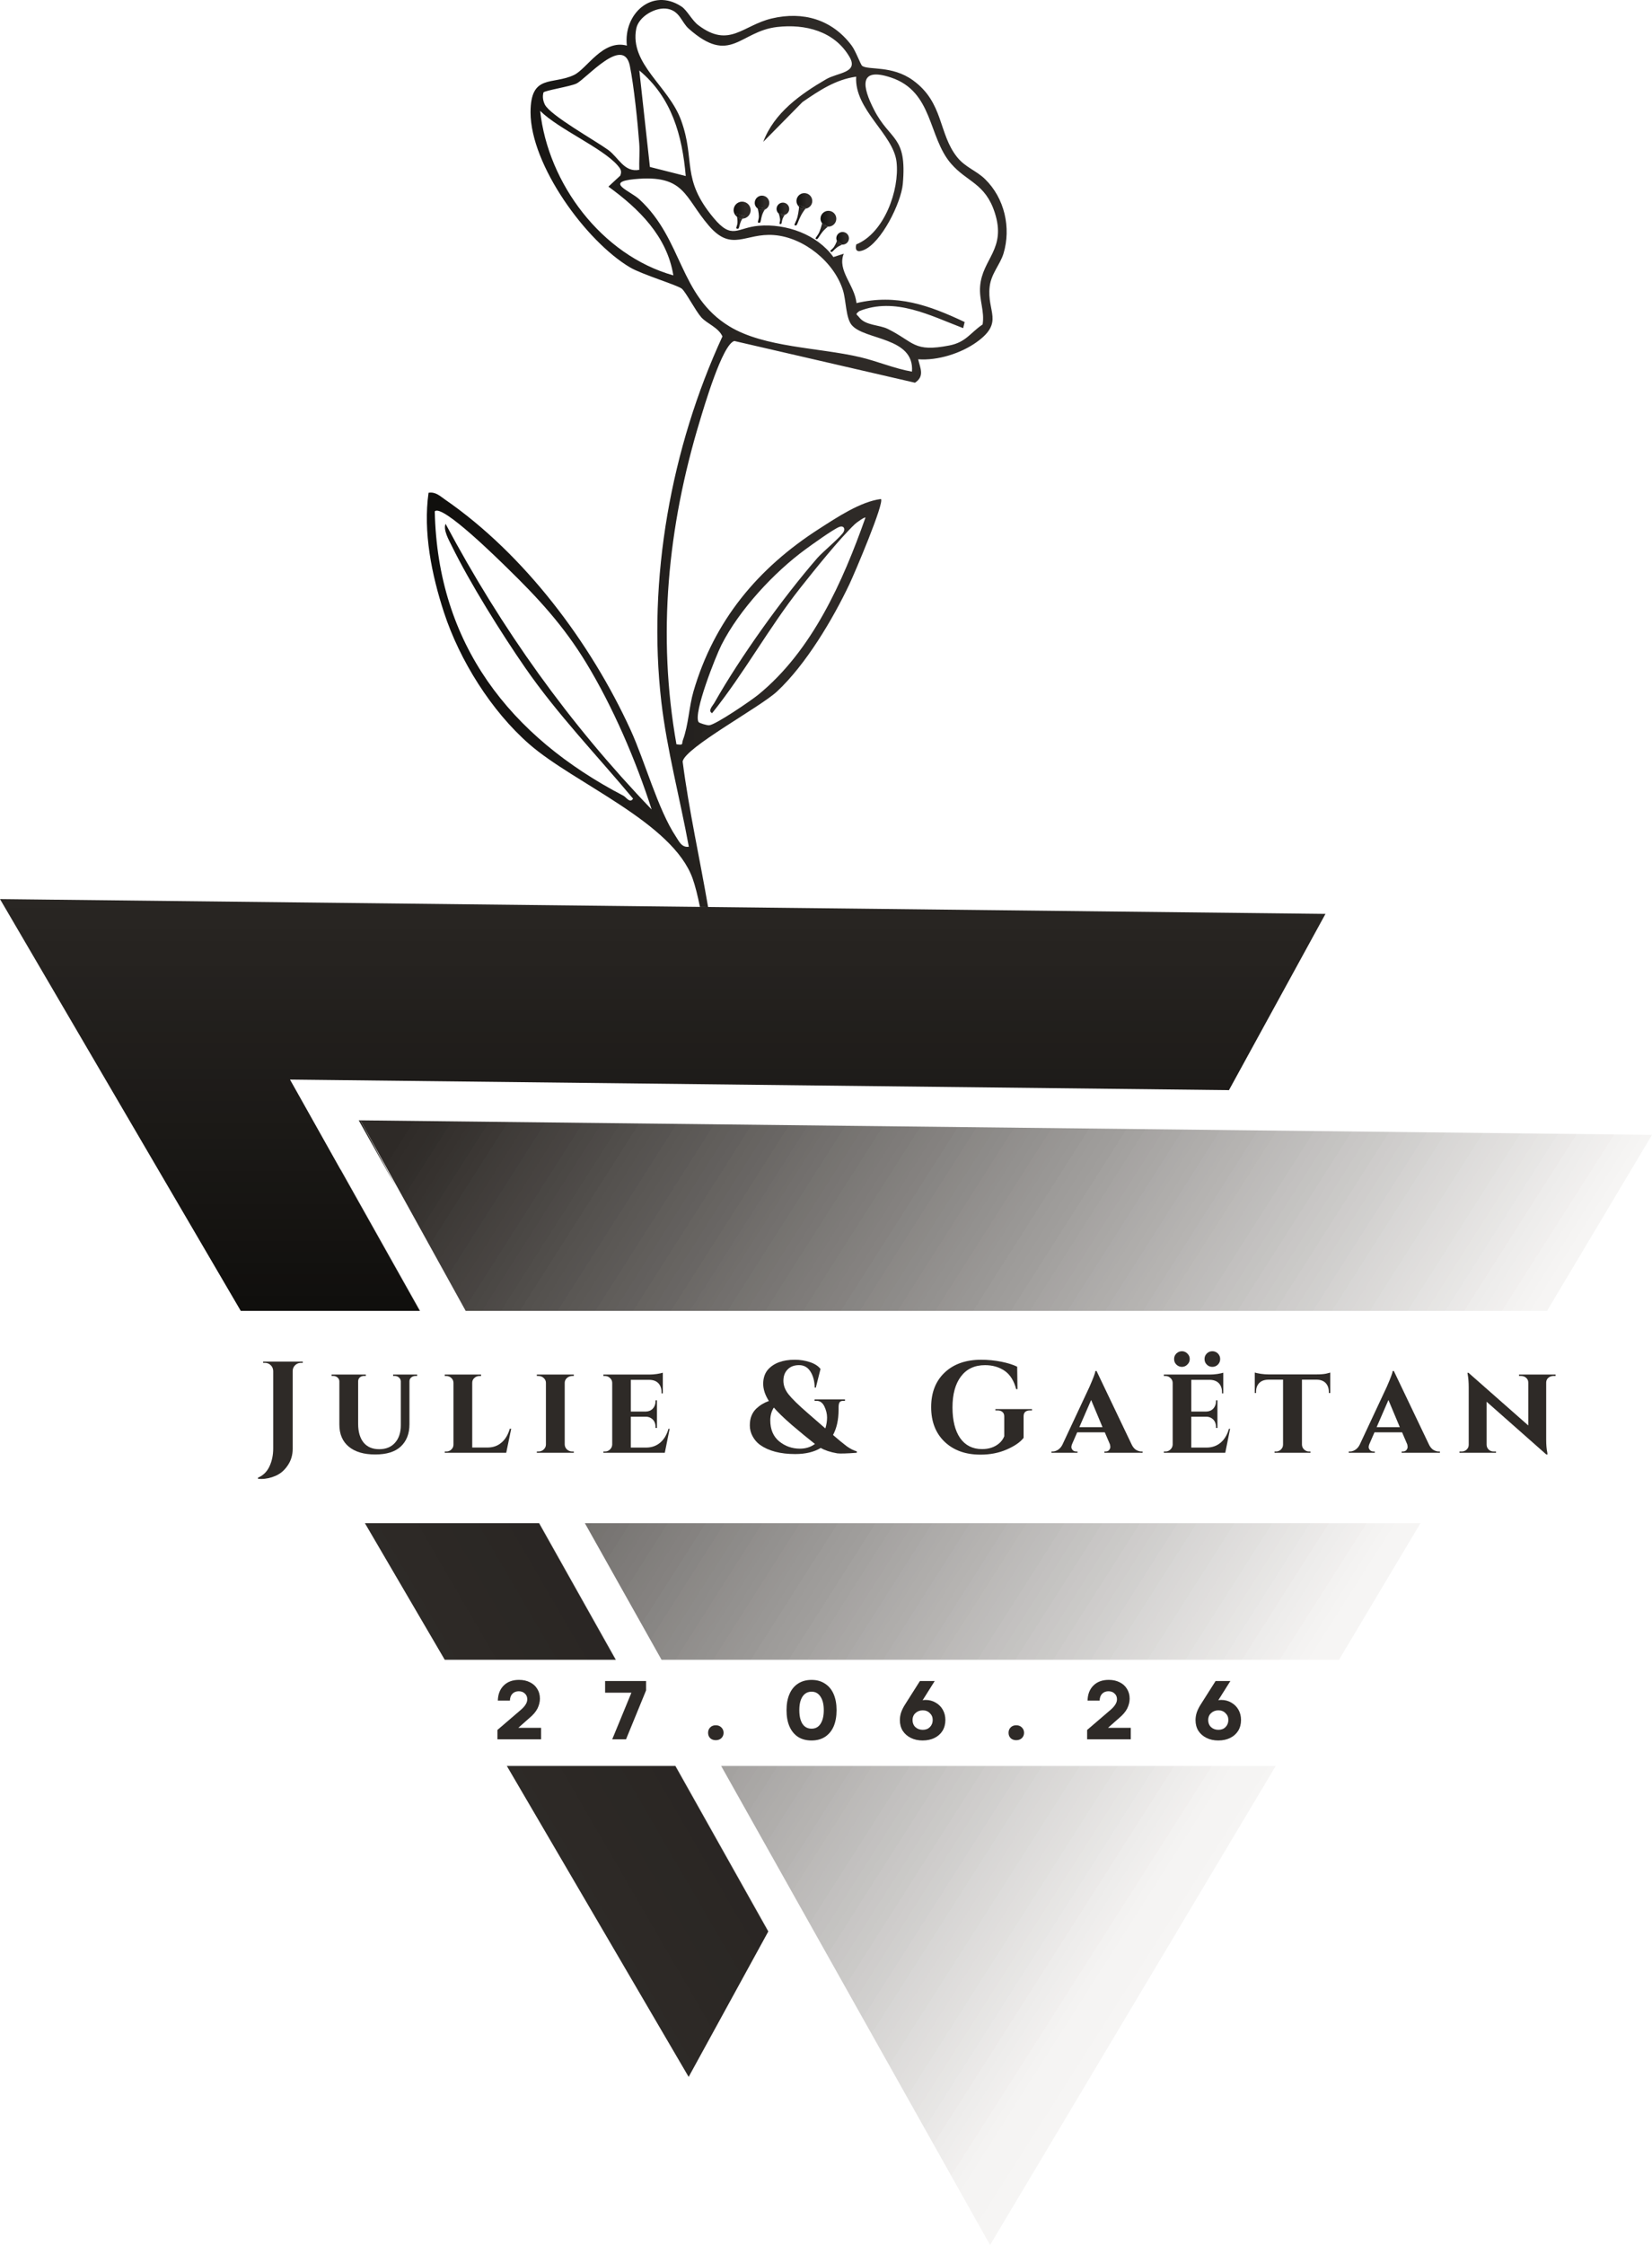 <?xml version="1.0" encoding="UTF-8"?>
<svg id="Calque_1" data-name="Calque 1" xmlns="http://www.w3.org/2000/svg" xmlns:xlink="http://www.w3.org/1999/xlink" viewBox="0 0 1313.75 1784.6">
  <defs>
    <style>
      .cls-1 {
        fill: url(#Dégradé_sans_nom_2-14);
      }

      .cls-2 {
        fill: url(#Dégradé_sans_nom_2-23);
      }

      .cls-3 {
        fill: url(#Dégradé_sans_nom_2-4);
      }

      .cls-4 {
        fill: url(#Dégradé_sans_nom_2-2);
      }

      .cls-5 {
        fill: url(#Dégradé_sans_nom_2-21);
      }

      .cls-6 {
        fill: url(#Dégradé_sans_nom_2-25);
      }

      .cls-7 {
        fill: url(#Dégradé_sans_nom_2-3);
      }

      .cls-8 {
        fill: url(#Dégradé_sans_nom_2-8);
      }

      .cls-9 {
        fill: url(#Dégradé_sans_nom_6);
      }

      .cls-10 {
        fill: url(#Dégradé_sans_nom_2-18);
      }

      .cls-11 {
        fill: url(#Dégradé_sans_nom_2-12);
      }

      .cls-12 {
        fill: url(#Dégradé_sans_nom_2-20);
      }

      .cls-13 {
        fill: none;
      }

      .cls-14 {
        fill: url(#Dégradé_sans_nom_2-24);
      }

      .cls-15 {
        fill: url(#Dégradé_sans_nom_2-15);
      }

      .cls-16 {
        fill: url(#Dégradé_sans_nom_2);
      }

      .cls-17 {
        fill: url(#Dégradé_sans_nom_2-9);
      }

      .cls-18 {
        fill: url(#Dégradé_sans_nom_2-6);
      }

      .cls-19 {
        fill: url(#Dégradé_sans_nom_2-10);
      }

      .cls-20 {
        fill: url(#Dégradé_sans_nom_2-17);
      }

      .cls-21 {
        fill: #2e2a27;
      }

      .cls-22 {
        fill: url(#Dégradé_sans_nom_2-28);
      }

      .cls-23 {
        fill: url(#Dégradé_sans_nom_2-5);
      }

      .cls-24 {
        fill: url(#Dégradé_sans_nom_2-22);
      }

      .cls-25 {
        fill: url(#Dégradé_sans_nom_2-29);
      }

      .cls-26 {
        fill: url(#Dégradé_sans_nom_2-7);
      }

      .cls-27 {
        fill: url(#Dégradé_sans_nom_2-13);
      }

      .cls-28 {
        fill: url(#Dégradé_sans_nom_2-26);
      }

      .cls-29 {
        fill: url(#Dégradé_sans_nom_2-19);
      }

      .cls-30 {
        fill: url(#Dégradé_sans_nom_6-2);
      }

      .cls-31 {
        fill: url(#Dégradé_sans_nom_2-27);
      }

      .cls-32 {
        fill: url(#Dégradé_sans_nom_2-32);
      }

      .cls-33 {
        fill: url(#Dégradé_sans_nom_2-31);
      }

      .cls-34 {
        fill: url(#Dégradé_sans_nom_2-30);
      }

      .cls-35 {
        fill: url(#Dégradé_sans_nom_2-11);
      }

      .cls-36 {
        fill: url(#Dégradé_sans_nom_2-16);
      }

      .cls-37 {
        fill: url(#Dégradé_sans_nom_8);
      }
    </style>
    <linearGradient id="Dégradé_sans_nom_2" data-name="Dégradé sans nom 2" x1="150.06" y1="1695.7" x2="150.06" y2="1687.39" gradientTransform="translate(-257748.71 117556.41) rotate(59.68) scale(199.84 -166.53)" gradientUnits="userSpaceOnUse">
      <stop offset="0" stop-color="#100f0d"/>
      <stop offset=".02" stop-color="#100f0d"/>
      <stop offset=".03" stop-color="#11100e"/>
      <stop offset=".05" stop-color="#12100e"/>
      <stop offset=".06" stop-color="#12110f"/>
      <stop offset=".08" stop-color="#131210"/>
      <stop offset=".09" stop-color="#141210"/>
      <stop offset=".11" stop-color="#151311"/>
      <stop offset=".12" stop-color="#151411"/>
      <stop offset=".14" stop-color="#161412"/>
      <stop offset=".16" stop-color="#171513"/>
      <stop offset=".17" stop-color="#171613"/>
      <stop offset=".19" stop-color="#181614"/>
      <stop offset=".2" stop-color="#191715"/>
      <stop offset=".22" stop-color="#191815"/>
      <stop offset=".23" stop-color="#1a1816"/>
      <stop offset=".25" stop-color="#1b1916"/>
      <stop offset=".27" stop-color="#1c1a17"/>
      <stop offset=".28" stop-color="#1c1a18"/>
      <stop offset=".3" stop-color="#1d1b18"/>
      <stop offset=".31" stop-color="#1e1b19"/>
      <stop offset=".33" stop-color="#1e1c1a"/>
      <stop offset=".34" stop-color="#1f1d1a"/>
      <stop offset=".36" stop-color="#201d1b"/>
      <stop offset=".38" stop-color="#211e1b"/>
      <stop offset=".39" stop-color="#211f1c"/>
      <stop offset=".41" stop-color="#221f1d"/>
      <stop offset=".42" stop-color="#23201d"/>
      <stop offset=".44" stop-color="#23211e"/>
      <stop offset=".45" stop-color="#24211f"/>
      <stop offset=".47" stop-color="#25221f"/>
      <stop offset=".48" stop-color="#262320"/>
      <stop offset=".5" stop-color="#262320"/>
      <stop offset=".52" stop-color="#272421"/>
      <stop offset=".53" stop-color="#282522"/>
      <stop offset=".55" stop-color="#282522"/>
      <stop offset=".56" stop-color="#292623"/>
      <stop offset=".58" stop-color="#2a2624"/>
      <stop offset=".59" stop-color="#2b2724"/>
      <stop offset=".61" stop-color="#2b2825"/>
      <stop offset=".62" stop-color="#2c2825"/>
      <stop offset=".64" stop-color="#2d2926"/>
      <stop offset=".66" stop-color="#2d2a27"/>
      <stop offset=".69" stop-color="#2e2a27"/>
      <stop offset=".75" stop-color="#2e2a27"/>
      <stop offset="1" stop-color="#2e2a27"/>
    </linearGradient>
    <linearGradient id="Dégradé_sans_nom_2-2" data-name="Dégradé sans nom 2" x1="151.23" y1="1695.7" x2="151.23" y2="1687.39" xlink:href="#Dégradé_sans_nom_2"/>
    <linearGradient id="Dégradé_sans_nom_2-3" data-name="Dégradé sans nom 2" x1="148.45" y1="1695.7" x2="148.45" y2="1687.39" xlink:href="#Dégradé_sans_nom_2"/>
    <linearGradient id="Dégradé_sans_nom_2-4" data-name="Dégradé sans nom 2" x1="151.23" y1="1695.7" x2="151.23" y2="1687.39" xlink:href="#Dégradé_sans_nom_2"/>
    <linearGradient id="Dégradé_sans_nom_2-5" data-name="Dégradé sans nom 2" x1="149.88" y1="1695.7" x2="149.88" y2="1687.39" xlink:href="#Dégradé_sans_nom_2"/>
    <linearGradient id="Dégradé_sans_nom_2-6" data-name="Dégradé sans nom 2" x1="148.15" y1="1695.7" x2="148.15" y2="1687.39" xlink:href="#Dégradé_sans_nom_2"/>
    <linearGradient id="Dégradé_sans_nom_2-7" data-name="Dégradé sans nom 2" x1="527.04" y1="1044.52" x2="527.04" y2="462.21" gradientTransform="matrix(1,0,0,1,0,0)" xlink:href="#Dégradé_sans_nom_2"/>
    <linearGradient id="Dégradé_sans_nom_8" data-name="Dégradé sans nom 8" x1="175.76" y1="1132.12" x2="1243.96" y2="1812.77" gradientUnits="userSpaceOnUse">
      <stop offset="0" stop-color="#2e2a27"/>
      <stop offset="0" stop-color="#2f2b28"/>
      <stop offset="0" stop-color="#302c29"/>
      <stop offset=".01" stop-color="#312d2a"/>
      <stop offset=".02" stop-color="#322f2c"/>
      <stop offset=".02" stop-color="#34302d"/>
      <stop offset=".02" stop-color="#35312e"/>
      <stop offset=".03" stop-color="#36322f"/>
      <stop offset=".03" stop-color="#373330"/>
      <stop offset=".04" stop-color="#383532"/>
      <stop offset=".04" stop-color="#3a3633"/>
      <stop offset=".04" stop-color="#3b3734"/>
      <stop offset=".05" stop-color="#3c3835"/>
      <stop offset=".05" stop-color="#3d3a37"/>
      <stop offset=".05" stop-color="#3e3b38"/>
      <stop offset=".06" stop-color="#403c39"/>
      <stop offset=".06" stop-color="#413d3a"/>
      <stop offset=".07" stop-color="#423e3c"/>
      <stop offset=".07" stop-color="#43403d"/>
      <stop offset=".07" stop-color="#44413e"/>
      <stop offset=".08" stop-color="#46423f"/>
      <stop offset=".08" stop-color="#474340"/>
      <stop offset=".09" stop-color="#484442"/>
      <stop offset=".09" stop-color="#494643"/>
      <stop offset=".09" stop-color="#4a4744"/>
      <stop offset=".1" stop-color="#4b4845"/>
      <stop offset=".1" stop-color="#4d4947"/>
      <stop offset=".11" stop-color="#4e4b48"/>
      <stop offset=".11" stop-color="#4f4c49"/>
      <stop offset=".11" stop-color="#504d4a"/>
      <stop offset=".12" stop-color="#514e4b"/>
      <stop offset=".12" stop-color="#534f4d"/>
      <stop offset=".12" stop-color="#54514e"/>
      <stop offset=".13" stop-color="#55524f"/>
      <stop offset=".13" stop-color="#565350"/>
      <stop offset=".14" stop-color="#575452"/>
      <stop offset=".14" stop-color="#595553"/>
      <stop offset=".14" stop-color="#5a5754"/>
      <stop offset=".15" stop-color="#5b5855"/>
      <stop offset=".15" stop-color="#5c5956"/>
      <stop offset=".16" stop-color="#5d5a58"/>
      <stop offset=".16" stop-color="#5f5b59"/>
      <stop offset=".16" stop-color="#605d5a"/>
      <stop offset=".17" stop-color="#615e5b"/>
      <stop offset=".17" stop-color="#625f5d"/>
      <stop offset=".18" stop-color="#63605e"/>
      <stop offset=".18" stop-color="#65625f"/>
      <stop offset=".18" stop-color="#666360"/>
      <stop offset=".19" stop-color="#676461"/>
      <stop offset=".19" stop-color="#686563"/>
      <stop offset=".2" stop-color="#696664"/>
      <stop offset=".2" stop-color="#6b6865"/>
      <stop offset=".2" stop-color="#6c6966"/>
      <stop offset=".21" stop-color="#6d6a68"/>
      <stop offset=".21" stop-color="#6e6b69"/>
      <stop offset=".21" stop-color="#6f6c6a"/>
      <stop offset=".22" stop-color="#716e6b"/>
      <stop offset=".22" stop-color="#726f6d"/>
      <stop offset=".23" stop-color="#73706e"/>
      <stop offset=".23" stop-color="#74716f"/>
      <stop offset=".23" stop-color="#757370"/>
      <stop offset=".24" stop-color="#777471"/>
      <stop offset=".24" stop-color="#787573"/>
      <stop offset=".25" stop-color="#797674"/>
      <stop offset=".25" stop-color="#7a7775"/>
      <stop offset=".25" stop-color="#7b7976"/>
      <stop offset=".26" stop-color="#7d7a78"/>
      <stop offset=".26" stop-color="#7e7b79"/>
      <stop offset=".27" stop-color="#7f7c7a"/>
      <stop offset=".27" stop-color="#807d7b"/>
      <stop offset=".27" stop-color="#817f7c"/>
      <stop offset=".28" stop-color="#83807e"/>
      <stop offset=".28" stop-color="#84817f"/>
      <stop offset=".29" stop-color="#858280"/>
      <stop offset=".29" stop-color="#868481"/>
      <stop offset=".29" stop-color="#878583"/>
      <stop offset=".3" stop-color="#888684"/>
      <stop offset=".3" stop-color="#8a8785"/>
      <stop offset=".3" stop-color="#8b8886"/>
      <stop offset=".31" stop-color="#8c8a87"/>
      <stop offset=".31" stop-color="#8d8b89"/>
      <stop offset=".32" stop-color="#8e8c8a"/>
      <stop offset=".32" stop-color="#908d8b"/>
      <stop offset=".32" stop-color="#918e8c"/>
      <stop offset=".33" stop-color="#92908e"/>
      <stop offset=".33" stop-color="#93918f"/>
      <stop offset=".34" stop-color="#949290"/>
      <stop offset=".34" stop-color="#969391"/>
      <stop offset=".34" stop-color="#979492"/>
      <stop offset=".35" stop-color="#989694"/>
      <stop offset=".35" stop-color="#999795"/>
      <stop offset=".36" stop-color="#9a9896"/>
      <stop offset=".36" stop-color="#9c9997"/>
      <stop offset=".36" stop-color="#9d9b99"/>
      <stop offset=".37" stop-color="#9e9c9a"/>
      <stop offset=".37" stop-color="#9f9d9b"/>
      <stop offset=".38" stop-color="#a09e9c"/>
      <stop offset=".38" stop-color="#a29f9e"/>
      <stop offset=".38" stop-color="#a3a19f"/>
      <stop offset=".39" stop-color="#a4a2a0"/>
      <stop offset=".39" stop-color="#a5a3a1"/>
      <stop offset=".39" stop-color="#a6a4a2"/>
      <stop offset=".4" stop-color="#a8a5a4"/>
      <stop offset=".4" stop-color="#a9a7a5"/>
      <stop offset=".41" stop-color="#aaa8a6"/>
      <stop offset=".41" stop-color="#aba9a7"/>
      <stop offset=".41" stop-color="#acaaa9"/>
      <stop offset=".42" stop-color="#aeacaa"/>
      <stop offset=".42" stop-color="#afadab"/>
      <stop offset=".43" stop-color="#b0aeac"/>
      <stop offset=".43" stop-color="#b1afad"/>
      <stop offset=".43" stop-color="#b2b0af"/>
      <stop offset=".44" stop-color="#b4b2b0"/>
      <stop offset=".44" stop-color="#b5b3b1"/>
      <stop offset=".45" stop-color="#b6b4b2"/>
      <stop offset=".45" stop-color="#b7b5b4"/>
      <stop offset=".45" stop-color="#b8b6b5"/>
      <stop offset=".46" stop-color="#bab8b6"/>
      <stop offset=".46" stop-color="#bbb9b7"/>
      <stop offset=".46" stop-color="#bcbab8"/>
      <stop offset=".47" stop-color="#bdbbba"/>
      <stop offset=".47" stop-color="#bebcbb"/>
      <stop offset=".48" stop-color="#bfbebc"/>
      <stop offset=".48" stop-color="#c1bfbd"/>
      <stop offset=".48" stop-color="#c2c0bf"/>
      <stop offset=".49" stop-color="#c3c1c0"/>
      <stop offset=".49" stop-color="#c4c3c1"/>
      <stop offset=".5" stop-color="#c5c4c2"/>
      <stop offset=".5" stop-color="#c7c5c3"/>
      <stop offset=".5" stop-color="#c8c6c5"/>
      <stop offset=".51" stop-color="#c9c7c6"/>
      <stop offset=".51" stop-color="#cac9c7"/>
      <stop offset=".52" stop-color="#cbcac8"/>
      <stop offset=".52" stop-color="#cdcbca"/>
      <stop offset=".52" stop-color="#cecccb"/>
      <stop offset=".53" stop-color="#cfcdcc"/>
      <stop offset=".53" stop-color="#d0cfcd"/>
      <stop offset=".54" stop-color="#d1d0cf"/>
      <stop offset=".54" stop-color="#d3d1d0"/>
      <stop offset=".54" stop-color="#d4d2d1"/>
      <stop offset=".55" stop-color="#d5d4d2"/>
      <stop offset=".55" stop-color="#d6d5d3"/>
      <stop offset=".55" stop-color="#d7d6d5"/>
      <stop offset=".56" stop-color="#d9d7d6"/>
      <stop offset=".56" stop-color="#dad8d7"/>
      <stop offset=".57" stop-color="#dbdad8"/>
      <stop offset=".57" stop-color="#dcdbda"/>
      <stop offset=".57" stop-color="#dddcdb"/>
      <stop offset=".58" stop-color="#dfdddc"/>
      <stop offset=".58" stop-color="#e0dedd"/>
      <stop offset=".59" stop-color="#e1e0de"/>
      <stop offset=".59" stop-color="#e2e1e0"/>
      <stop offset=".59" stop-color="#e3e2e1"/>
      <stop offset=".6" stop-color="#e5e3e2"/>
      <stop offset=".6" stop-color="#e6e5e3"/>
      <stop offset=".61" stop-color="#e7e6e5"/>
      <stop offset=".61" stop-color="#e8e7e6"/>
      <stop offset=".61" stop-color="#e9e8e7"/>
      <stop offset=".62" stop-color="#ebe9e8"/>
      <stop offset=".62" stop-color="#ecebe9"/>
      <stop offset=".62" stop-color="#edeceb"/>
      <stop offset=".63" stop-color="#eeedec"/>
      <stop offset=".63" stop-color="#efeeed"/>
      <stop offset=".64" stop-color="#f1efee"/>
      <stop offset=".64" stop-color="#f2f1f0"/>
      <stop offset=".64" stop-color="#f3f2f1"/>
      <stop offset=".65" stop-color="#f4f3f2"/>
      <stop offset=".65" stop-color="#f5f4f3"/>
      <stop offset=".69" stop-color="#f6f5f4"/>
      <stop offset=".69" stop-color="#f6f5f4"/>
      <stop offset=".73" stop-color="#f6f5f4"/>
    </linearGradient>
    <linearGradient id="Dégradé_sans_nom_6" data-name="Dégradé sans nom 6" x1="440.69" y1="716.34" x2="1508.89" y2="1396.99" gradientUnits="userSpaceOnUse">
      <stop offset="0" stop-color="#2e2a27"/>
      <stop offset="0" stop-color="#2f2b28"/>
      <stop offset="0" stop-color="#302c29"/>
      <stop offset=".01" stop-color="#312d2a"/>
      <stop offset=".02" stop-color="#322f2c"/>
      <stop offset=".02" stop-color="#34302d"/>
      <stop offset=".02" stop-color="#35312e"/>
      <stop offset=".03" stop-color="#36322f"/>
      <stop offset=".03" stop-color="#373330"/>
      <stop offset=".04" stop-color="#383532"/>
      <stop offset=".04" stop-color="#3a3633"/>
      <stop offset=".04" stop-color="#3b3734"/>
      <stop offset=".05" stop-color="#3c3835"/>
      <stop offset=".05" stop-color="#3d3a37"/>
      <stop offset=".05" stop-color="#3e3b38"/>
      <stop offset=".06" stop-color="#403c39"/>
      <stop offset=".06" stop-color="#413d3a"/>
      <stop offset=".07" stop-color="#423e3c"/>
      <stop offset=".07" stop-color="#43403d"/>
      <stop offset=".07" stop-color="#44413e"/>
      <stop offset=".08" stop-color="#46423f"/>
      <stop offset=".08" stop-color="#474340"/>
      <stop offset=".09" stop-color="#484442"/>
      <stop offset=".09" stop-color="#494643"/>
      <stop offset=".09" stop-color="#4a4744"/>
      <stop offset=".1" stop-color="#4b4845"/>
      <stop offset=".1" stop-color="#4d4947"/>
      <stop offset=".11" stop-color="#4e4b48"/>
      <stop offset=".11" stop-color="#4f4c49"/>
      <stop offset=".11" stop-color="#504d4a"/>
      <stop offset=".12" stop-color="#514e4b"/>
      <stop offset=".12" stop-color="#534f4d"/>
      <stop offset=".12" stop-color="#54514e"/>
      <stop offset=".13" stop-color="#55524f"/>
      <stop offset=".13" stop-color="#565350"/>
      <stop offset=".14" stop-color="#575452"/>
      <stop offset=".14" stop-color="#595553"/>
      <stop offset=".14" stop-color="#5a5754"/>
      <stop offset=".15" stop-color="#5b5855"/>
      <stop offset=".15" stop-color="#5c5956"/>
      <stop offset=".16" stop-color="#5d5a58"/>
      <stop offset=".16" stop-color="#5f5b59"/>
      <stop offset=".16" stop-color="#605d5a"/>
      <stop offset=".17" stop-color="#615e5b"/>
      <stop offset=".17" stop-color="#625f5d"/>
      <stop offset=".18" stop-color="#63605e"/>
      <stop offset=".18" stop-color="#65625f"/>
      <stop offset=".18" stop-color="#666360"/>
      <stop offset=".19" stop-color="#676461"/>
      <stop offset=".19" stop-color="#686563"/>
      <stop offset=".2" stop-color="#696664"/>
      <stop offset=".2" stop-color="#6b6865"/>
      <stop offset=".2" stop-color="#6c6966"/>
      <stop offset=".21" stop-color="#6d6a68"/>
      <stop offset=".21" stop-color="#6e6b69"/>
      <stop offset=".21" stop-color="#6f6c6a"/>
      <stop offset=".22" stop-color="#716e6b"/>
      <stop offset=".22" stop-color="#726f6d"/>
      <stop offset=".23" stop-color="#73706e"/>
      <stop offset=".23" stop-color="#74716f"/>
      <stop offset=".23" stop-color="#757370"/>
      <stop offset=".24" stop-color="#777471"/>
      <stop offset=".24" stop-color="#787573"/>
      <stop offset=".25" stop-color="#797674"/>
      <stop offset=".25" stop-color="#7a7775"/>
      <stop offset=".25" stop-color="#7b7976"/>
      <stop offset=".26" stop-color="#7d7a78"/>
      <stop offset=".26" stop-color="#7e7b79"/>
      <stop offset=".27" stop-color="#7f7c7a"/>
      <stop offset=".27" stop-color="#807d7b"/>
      <stop offset=".27" stop-color="#817f7c"/>
      <stop offset=".28" stop-color="#83807e"/>
      <stop offset=".28" stop-color="#84817f"/>
      <stop offset=".29" stop-color="#858280"/>
      <stop offset=".29" stop-color="#868481"/>
      <stop offset=".29" stop-color="#878583"/>
      <stop offset=".3" stop-color="#888684"/>
      <stop offset=".3" stop-color="#8a8785"/>
      <stop offset=".3" stop-color="#8b8886"/>
      <stop offset=".31" stop-color="#8c8a87"/>
      <stop offset=".31" stop-color="#8d8b89"/>
      <stop offset=".32" stop-color="#8e8c8a"/>
      <stop offset=".32" stop-color="#908d8b"/>
      <stop offset=".32" stop-color="#918e8c"/>
      <stop offset=".33" stop-color="#92908e"/>
      <stop offset=".33" stop-color="#93918f"/>
      <stop offset=".34" stop-color="#949290"/>
      <stop offset=".34" stop-color="#969391"/>
      <stop offset=".34" stop-color="#979492"/>
      <stop offset=".35" stop-color="#989694"/>
      <stop offset=".35" stop-color="#999795"/>
      <stop offset=".36" stop-color="#9a9896"/>
      <stop offset=".36" stop-color="#9c9997"/>
      <stop offset=".36" stop-color="#9d9b99"/>
      <stop offset=".37" stop-color="#9e9c9a"/>
      <stop offset=".37" stop-color="#9f9d9b"/>
      <stop offset=".38" stop-color="#a09e9c"/>
      <stop offset=".38" stop-color="#a29f9e"/>
      <stop offset=".38" stop-color="#a3a19f"/>
      <stop offset=".39" stop-color="#a4a2a0"/>
      <stop offset=".39" stop-color="#a5a3a1"/>
      <stop offset=".39" stop-color="#a6a4a2"/>
      <stop offset=".4" stop-color="#a8a5a4"/>
      <stop offset=".4" stop-color="#a9a7a5"/>
      <stop offset=".41" stop-color="#aaa8a6"/>
      <stop offset=".41" stop-color="#aba9a7"/>
      <stop offset=".41" stop-color="#acaaa9"/>
      <stop offset=".42" stop-color="#aeacaa"/>
      <stop offset=".42" stop-color="#afadab"/>
      <stop offset=".43" stop-color="#b0aeac"/>
      <stop offset=".43" stop-color="#b1afad"/>
      <stop offset=".43" stop-color="#b2b0af"/>
      <stop offset=".44" stop-color="#b4b2b0"/>
      <stop offset=".44" stop-color="#b5b3b1"/>
      <stop offset=".45" stop-color="#b6b4b2"/>
      <stop offset=".45" stop-color="#b7b5b4"/>
      <stop offset=".45" stop-color="#b8b6b5"/>
      <stop offset=".46" stop-color="#bab8b6"/>
      <stop offset=".46" stop-color="#bbb9b7"/>
      <stop offset=".46" stop-color="#bcbab8"/>
      <stop offset=".47" stop-color="#bdbbba"/>
      <stop offset=".47" stop-color="#bebcbb"/>
      <stop offset=".48" stop-color="#bfbebc"/>
      <stop offset=".48" stop-color="#c1bfbd"/>
      <stop offset=".48" stop-color="#c2c0bf"/>
      <stop offset=".49" stop-color="#c3c1c0"/>
      <stop offset=".49" stop-color="#c4c3c1"/>
      <stop offset=".5" stop-color="#c5c4c2"/>
      <stop offset=".5" stop-color="#c7c5c3"/>
      <stop offset=".5" stop-color="#c8c6c5"/>
      <stop offset=".51" stop-color="#c9c7c6"/>
      <stop offset=".51" stop-color="#cac9c7"/>
      <stop offset=".52" stop-color="#cbcac8"/>
      <stop offset=".52" stop-color="#cdcbca"/>
      <stop offset=".52" stop-color="#cecccb"/>
      <stop offset=".53" stop-color="#cfcdcc"/>
      <stop offset=".53" stop-color="#d0cfcd"/>
      <stop offset=".54" stop-color="#d1d0cf"/>
      <stop offset=".54" stop-color="#d3d1d0"/>
      <stop offset=".54" stop-color="#d4d2d1"/>
      <stop offset=".55" stop-color="#d5d4d2"/>
      <stop offset=".55" stop-color="#d6d5d3"/>
      <stop offset=".55" stop-color="#d7d6d5"/>
      <stop offset=".56" stop-color="#d9d7d6"/>
      <stop offset=".56" stop-color="#dad8d7"/>
      <stop offset=".57" stop-color="#dbdad8"/>
      <stop offset=".57" stop-color="#dcdbda"/>
      <stop offset=".57" stop-color="#dddcdb"/>
      <stop offset=".58" stop-color="#dfdddc"/>
      <stop offset=".58" stop-color="#e0dedd"/>
      <stop offset=".59" stop-color="#e1e0de"/>
      <stop offset=".59" stop-color="#e2e1e0"/>
      <stop offset=".59" stop-color="#e3e2e1"/>
      <stop offset=".6" stop-color="#e5e3e2"/>
      <stop offset=".6" stop-color="#e6e5e3"/>
      <stop offset=".61" stop-color="#e7e6e5"/>
      <stop offset=".61" stop-color="#e8e7e6"/>
      <stop offset=".61" stop-color="#e9e8e7"/>
      <stop offset=".62" stop-color="#ebe9e8"/>
      <stop offset=".62" stop-color="#ecebe9"/>
      <stop offset=".62" stop-color="#edeceb"/>
      <stop offset=".63" stop-color="#eeedec"/>
      <stop offset=".63" stop-color="#efeeed"/>
      <stop offset=".64" stop-color="#f1efee"/>
      <stop offset=".64" stop-color="#f2f1f0"/>
      <stop offset=".64" stop-color="#f3f2f1"/>
      <stop offset=".65" stop-color="#f4f3f2"/>
      <stop offset=".65" stop-color="#f5f4f3"/>
      <stop offset=".66" stop-color="#f6f5f4"/>
      <stop offset=".69" stop-color="#f6f5f4"/>
      <stop offset=".75" stop-color="#f6f5f4"/>
      <stop offset="1" stop-color="#f6f5f4"/>
    </linearGradient>
    <linearGradient id="Dégradé_sans_nom_6-2" data-name="Dégradé sans nom 6" x1="303.8" y1="931.17" x2="1372" y2="1611.83" xlink:href="#Dégradé_sans_nom_6"/>
    <linearGradient id="Dégradé_sans_nom_2-8" data-name="Dégradé sans nom 2" x1="339.46" y1="360.49" x2="800.55" y2="360.49" gradientTransform="matrix(1,0,0,1,0,0)" xlink:href="#Dégradé_sans_nom_2"/>
    <linearGradient id="Dégradé_sans_nom_2-9" data-name="Dégradé sans nom 2" x1="583.41" y1="167.06" x2="596.97" y2="167.06" gradientTransform="matrix(1,0,0,1,0,0)" xlink:href="#Dégradé_sans_nom_2"/>
    <linearGradient id="Dégradé_sans_nom_2-10" data-name="Dégradé sans nom 2" x1="600.21" y1="161.07" x2="611.78" y2="161.07" gradientTransform="matrix(1,0,0,1,0,0)" xlink:href="#Dégradé_sans_nom_2"/>
    <linearGradient id="Dégradé_sans_nom_2-11" data-name="Dégradé sans nom 2" x1="633.39" y1="159.71" x2="645.96" y2="159.71" gradientTransform="matrix(1,0,0,1,0,0)" xlink:href="#Dégradé_sans_nom_2"/>
    <linearGradient id="Dégradé_sans_nom_2-12" data-name="Dégradé sans nom 2" x1="652.5" y1="173.86" x2="665.07" y2="173.86" gradientTransform="matrix(1,0,0,1,0,0)" xlink:href="#Dégradé_sans_nom_2"/>
    <linearGradient id="Dégradé_sans_nom_2-13" data-name="Dégradé sans nom 2" x1="665.07" y1="189.42" x2="675.12" y2="189.42" gradientTransform="matrix(1,0,0,1,0,0)" xlink:href="#Dégradé_sans_nom_2"/>
    <linearGradient id="Dégradé_sans_nom_2-14" data-name="Dégradé sans nom 2" x1="617.56" y1="165.92" x2="627.61" y2="165.92" gradientTransform="matrix(1,0,0,1,0,0)" xlink:href="#Dégradé_sans_nom_2"/>
    <linearGradient id="Dégradé_sans_nom_2-15" data-name="Dégradé sans nom 2" x1="585.43" y1="177.12" x2="590.37" y2="177.12" gradientTransform="matrix(1,0,0,1,0,0)" xlink:href="#Dégradé_sans_nom_2"/>
    <linearGradient id="Dégradé_sans_nom_2-16" data-name="Dégradé sans nom 2" x1="585.69" y1="171.88" x2="591.92" y2="171.88" gradientTransform="matrix(1,0,0,1,0,0)" xlink:href="#Dégradé_sans_nom_2"/>
    <linearGradient id="Dégradé_sans_nom_2-17" data-name="Dégradé sans nom 2" x1="585.69" y1="171.88" x2="591.92" y2="171.88" gradientTransform="matrix(1,0,0,1,0,0)" xlink:href="#Dégradé_sans_nom_2"/>
    <linearGradient id="Dégradé_sans_nom_2-18" data-name="Dégradé sans nom 2" x1="602.65" y1="171.5" x2="608.17" y2="171.5" gradientTransform="matrix(1,0,0,1,0,0)" xlink:href="#Dégradé_sans_nom_2"/>
    <linearGradient id="Dégradé_sans_nom_2-19" data-name="Dégradé sans nom 2" x1="602.3" y1="165.78" x2="608.64" y2="165.78" gradientTransform="matrix(1,0,0,1,0,0)" xlink:href="#Dégradé_sans_nom_2"/>
    <linearGradient id="Dégradé_sans_nom_2-20" data-name="Dégradé sans nom 2" x1="602.3" y1="165.78" x2="608.64" y2="165.78" gradientTransform="matrix(1,0,0,1,0,0)" xlink:href="#Dégradé_sans_nom_2"/>
    <linearGradient id="Dégradé_sans_nom_2-21" data-name="Dégradé sans nom 2" x1="619.33" y1="173.98" x2="624.14" y2="173.98" gradientTransform="matrix(1,0,0,1,0,0)" xlink:href="#Dégradé_sans_nom_2"/>
    <linearGradient id="Dégradé_sans_nom_2-22" data-name="Dégradé sans nom 2" x1="619.25" y1="170.35" x2="624.22" y2="170.35" gradientTransform="matrix(1,0,0,1,0,0)" xlink:href="#Dégradé_sans_nom_2"/>
    <linearGradient id="Dégradé_sans_nom_2-23" data-name="Dégradé sans nom 2" x1="619.25" y1="170.35" x2="624.22" y2="170.35" gradientTransform="matrix(1,0,0,1,0,0)" xlink:href="#Dégradé_sans_nom_2"/>
    <linearGradient id="Dégradé_sans_nom_2-24" data-name="Dégradé sans nom 2" x1="631.72" y1="171.85" x2="640.51" y2="171.85" gradientTransform="matrix(1,0,0,1,0,0)" xlink:href="#Dégradé_sans_nom_2"/>
    <linearGradient id="Dégradé_sans_nom_2-25" data-name="Dégradé sans nom 2" x1="635.48" y1="164.58" x2="640.91" y2="164.58" gradientTransform="matrix(1,0,0,1,0,0)" xlink:href="#Dégradé_sans_nom_2"/>
    <linearGradient id="Dégradé_sans_nom_2-26" data-name="Dégradé sans nom 2" x1="635.48" y1="164.58" x2="640.91" y2="164.58" gradientTransform="matrix(1,0,0,1,0,0)" xlink:href="#Dégradé_sans_nom_2"/>
    <linearGradient id="Dégradé_sans_nom_2-27" data-name="Dégradé sans nom 2" x1="648.49" y1="183.81" x2="658.37" y2="183.81" gradientTransform="matrix(1,0,0,1,0,0)" xlink:href="#Dégradé_sans_nom_2"/>
    <linearGradient id="Dégradé_sans_nom_2-28" data-name="Dégradé sans nom 2" x1="653.8" y1="178.56" x2="658.1" y2="178.56" gradientTransform="matrix(1,0,0,1,0,0)" xlink:href="#Dégradé_sans_nom_2"/>
    <linearGradient id="Dégradé_sans_nom_2-29" data-name="Dégradé sans nom 2" x1="653.8" y1="178.56" x2="658.1" y2="178.56" gradientTransform="matrix(1,0,0,1,0,0)" xlink:href="#Dégradé_sans_nom_2"/>
    <linearGradient id="Dégradé_sans_nom_2-30" data-name="Dégradé sans nom 2" x1="660.24" y1="195.91" x2="669.44" y2="195.91" gradientTransform="matrix(1,0,0,1,0,0)" xlink:href="#Dégradé_sans_nom_2"/>
    <linearGradient id="Dégradé_sans_nom_2-31" data-name="Dégradé sans nom 2" x1="665.58" y1="192.54" x2="669.04" y2="192.54" gradientTransform="matrix(1,0,0,1,0,0)" xlink:href="#Dégradé_sans_nom_2"/>
    <linearGradient id="Dégradé_sans_nom_2-32" data-name="Dégradé sans nom 2" x1="665.58" y1="192.54" x2="669.04" y2="192.54" gradientTransform="matrix(1,0,0,1,0,0)" xlink:href="#Dégradé_sans_nom_2"/>
  </defs>
  <polygon class="cls-13" points="428.8 1210.82 489.77 1319.38 526.08 1319.38 465.12 1210.82 428.8 1210.82"/>
  <polygon class="cls-16" points="428.65 1210.82 489.61 1319.38 489.77 1319.38 428.8 1210.82 428.65 1210.82"/>
  <polygon class="cls-4" points="610.95 1535.43 611.02 1535.29 537.17 1403.79 537.02 1403.79 610.95 1535.43"/>
  <polygon class="cls-7" points="333.85 1042.02 334.01 1042.02 270.8 929.46 270.8 929.74 333.85 1042.02"/>
  <polygon class="cls-3" points="403.06 1403.79 547.65 1650.98 610.95 1535.43 537.02 1403.79 403.06 1403.79"/>
  <polygon class="cls-23" points="428.65 1210.82 290.19 1210.82 353.68 1319.38 489.61 1319.38 428.65 1210.82"/>
  <polygon class="cls-18" points="285.27 890.58 315.21 943.88 286.61 890.59 285.27 890.58"/>
  <polygon class="cls-26" points="230.81 858.18 977.33 866.58 1054.08 726.47 .04 714.71 0 714.71 0 714.72 191.45 1042.02 333.85 1042.02 230.66 858.26 230.78 858.19 230.81 858.18"/>
  <g>
    <polygon class="cls-37" points="573.49 1403.79 787.35 1784.6 1014.51 1403.79 573.49 1403.79"/>
    <polygon class="cls-9" points="286.61 890.59 370.32 1042.02 1230.3 1042.02 1234.52 1034.95 1313.75 902.12 286.61 890.59"/>
    <polygon class="cls-30" points="465.12 1210.82 526.08 1319.38 1064.86 1319.38 1129.61 1210.82 465.12 1210.82"/>
  </g>
  <g>
    <path class="cls-8" d="M797.99,201.69c6.25-20.6.92-44.21-14.72-59.39-6.92-6.71-15.67-9.33-22.1-17.36-15.04-18.79-10.52-43.26-35.12-61.09-16.57-12.02-35.2-7.97-40.34-11.43-1.31-.88-5.08-11.73-8.45-16.22-15.6-20.8-38.66-27.4-63.52-21.52-23.23,5.5-33.71,23.94-58.36,5.38-5.15-3.88-8.97-11.93-13.42-14.86-23.37-15.39-46.31,5.86-43.45,31.06-19.14-5.15-31.73,18.43-42.01,23.34-17.14,8.19-34.61-1.13-34.58,29.75.04,41.77,44.01,102.48,79.21,123.27,9.44,5.58,37.65,14.03,41.09,16.88,3.18,2.63,10.88,17.58,15.47,22.73,4.55,5.1,13.55,7.99,16.83,15.19-40.82,88.46-59.87,193.19-48.58,290.59,4.39,37.88,14.98,77.46,21.85,115.08-5.72.81-7.79-4.32-10.33-8.14-14.3-21.53-24.56-59.77-36.05-84.84-31.69-69.16-84.32-139.41-147.5-183.02-4.12-2.84-7.49-6.28-13.11-5.38-4.42,31.13,2.48,65.18,12.26,95.09,12.45,38.1,37.68,78.41,67.89,104.79,35.71,31.18,114.08,62.19,129.89,106.86,2.07,5.85,4,13.58,5.77,22.47l6.49.07c-6.59-38.57-15.23-76.83-20.24-115.65,2-11.12,61.57-43.1,75.1-55.71,22.85-21.29,44.25-57.21,57.63-85.44,3.84-8.09,27.91-64.57,24.98-67.52-16.25,2.06-34.93,14.58-49.07,23.64-48.74,31.26-83.56,72.94-100.03,129.36-3.54,12.13-3.94,26.56-8.36,38.53-1.26,3.4.9,4.24-5.17,3.46-15.41-86.88-6.96-172.76,18.48-256.7,3.41-11.24,18.07-61.47,27.58-63.89l143.64,33.16c7.77-5.18,4.22-11.31,2.52-18.63,15.45,1.18,34.12-4.69,46.66-13.75,21.91-15.83,7.83-23.93,10.21-44.04,1.22-10.33,8.35-17.6,10.94-26.11ZM359.18,433.78c14.43,29.53,39.56,69.67,58.44,96.97,25.67,37.11,57,69.55,85.82,104.1-2.4,4.07-5.5-1.17-7.6-2.26-90.47-47.14-147.83-120.69-150.09-226.06,5.75-6.43,52.31,39.81,58.1,45.45,24.25,23.61,44.42,45.59,62.17,74.73,21.47,35.26,39.65,77.71,52.2,116.77-65.67-68.31-119.24-143.41-163.87-227.07-2.09,4.77,2.69,13.01,4.83,17.38ZM573.73,512.69c14.17-27.98,41.8-57.73,66.96-76.1,5.39-3.94,21.79-15.74,26.69-17.71,2.97-1.19,4.9.69,3.64,3.64-1.58,3.69-16.73,16.12-20.96,20.98-27.55,31.7-61.39,78.77-82.02,115.31-1.22,2.17-5.39,6.23-1.75,8.13,25.56-31.83,45-67.82,70.35-99.85,11.14-14.07,30.88-38.71,43.24-50.48,1.34-1.28,7.79-5.89,8.38-5.16-18.03,50.99-42.34,105.68-85.05,140.64-5.69,4.66-34.16,24.15-39.34,24.47-1.59.1-7.77-1.72-8.31-2.57-4.42-6.93,13.6-52.29,18.17-61.31ZM432.19,73.49c1.07-1.55,21.39-4.74,26.21-7.07,7.82-3.78,37.48-38.77,42.5-14.01,3.2,15.75,6.24,45.1,7.46,61.64.51,6.95-.21,14.02.02,20.96-12.06,2.21-16.41-9.8-24.8-15.89-9.91-7.19-46.19-27.5-50.3-36.02-1.48-3.07-2-6.31-1.09-9.62ZM508.41,56.02c25.77,21.43,34.13,51.62,36.93,83.91l-28.51-7.21-8.42-76.69ZM429.55,88.11c14.5,14.45,49.37,29.39,61.51,43.26,2.37,2.71,3.71,4.59,2.2,8.26l-9.42,8.72c24.27,17.61,46.63,39.46,51.64,70.56-57.01-15.99-99.66-73.07-105.93-130.81ZM683.82,283.88c-32.55-7.67-75.96-7.51-103.76-24.43-40.14-24.42-36.79-68.92-71.64-101.02-7.3-6.73-28.01-13.72-3.76-16.03,40.26-3.82,39.35,14.13,59.12,37.08,18.25,21.18,28.8,5.58,51.78,7.38,23.6,1.85,47.72,21.28,54.79,43.85,2.57,8.19,2.23,21.94,6.93,27.62,10.1,12.22,50.1,9.33,47.96,37.09-14.21-2.5-27.36-8.24-41.42-11.56ZM779.44,227.59c-.88,10.96,3.71,19.85,1.97,30.34-9.74,6.55-13.15,14.1-26.44,16.69-28.57,5.57-27.9-2.68-48.84-13.09-7-3.48-17.73-2.64-22.82-9.23-2.05-2.65-3.62-2.13.04-4.99,28.44-11.39,56.31,3.52,82.61,13.54l1.18-4.86c-28.31-13.36-54.07-22.57-86.02-15.05-1.41-14.44-15.56-25.87-10.11-39.28l-8.25,2.69c-12.93-18.01-37.52-26.76-59.49-24.87-17.22,1.48-20.96,11.53-35.75-6.21-26.24-31.48-14.18-45.55-25.91-77.72-9.86-27.07-41.09-44.64-35.63-72.8,1.84-9.51,15.52-17.65,25.22-15.66,9.53,1.95,10.72,10.58,16.51,15.71,33.26,29.47,40.39,2.1,70.32-1.34,22.19-2.55,45.61,3.24,57.56,23.84,7.36,12.69-9.37,12.3-18.58,17.67-20.45,11.92-41.4,26.69-50.05,49.81l31.21-31.65c13.19-9.08,26.39-17.93,42.68-20.18-1.51,26.4,29.66,45.66,32.13,67.83,2.49,22.33-9.84,56.54-32.08,65.52-1.16,5.28,1.18,6.36,5.79,4.54,14.18-5.61,29.93-37.7,31.26-52.61,3.45-38.7-9.93-33.9-22.79-58.83-9.54-18.49-12.49-34.4,13.41-25.76,33.55,11.19,29.43,47.13,47.62,68.3,12.77,14.86,27.29,15.6,34.89,39.09,9.41,29.07-9.89,36.59-11.65,58.57Z"/>
    <path class="cls-17" d="M590.19,160.29c-3.74,0-6.78,3.04-6.78,6.78,0,2.21,1.13,4.08,2.76,5.32-.23-1.42-.48-2.49-.48-2.49l6.23,1.8c-.63.73-1.12,1.43-1.55,2.12,3.66-.1,6.6-3.06,6.6-6.74s-3.04-6.78-6.78-6.78Z"/>
    <path class="cls-19" d="M605.99,155.5c-3.2,0-5.79,2.59-5.79,5.79,0,1.92,1,3.54,2.44,4.6-.2-.83-.35-1.39-.35-1.39l6.34,1.37c-.19.27-.3.51-.47.78,2.11-.86,3.61-2.92,3.61-5.35,0-3.2-2.59-5.79-5.79-5.79Z"/>
    <path class="cls-35" d="M639.67,153.51c-3.47,0-6.28,2.81-6.28,6.28,0,1.84.83,3.46,2.09,4.61.07-.82.11-1.33.11-1.33l5.33,2.29c-.15.19-.25.36-.4.55,3.05-.43,5.44-2.94,5.44-6.11,0-3.47-2.81-6.28-6.28-6.28Z"/>
    <path class="cls-11" d="M665.07,173.86c0-3.47-2.81-6.28-6.28-6.28s-6.28,2.81-6.28,6.28c0,1.39.54,2.6,1.3,3.64.05-.22.08-.37.08-.37,0,0,.03.02,4.22,2.88.24.03.44.14.68.14,3.47,0,6.28-2.81,6.28-6.28Z"/>
    <path class="cls-27" d="M670.1,184.4c-2.77,0-5.02,2.25-5.02,5.02,0,.76.2,1.47.5,2.12.16-.42.26-.7.26-.7,0,0,.04.04,3.21,3.4.35.08.68.21,1.05.21,2.77,0,5.02-2.25,5.02-5.02s-2.25-5.02-5.02-5.02Z"/>
    <path class="cls-1" d="M622.59,161.06c-2.77,0-5.02,2.25-5.02,5.02,0,1.52.71,2.83,1.77,3.75-.05-.14-.08-.24-.08-.24l4.97,1.07s-.05.08-.08.12c2-.66,3.47-2.49,3.47-4.71,0-2.77-2.25-5.02-5.02-5.02Z"/>
    <path class="cls-15" d="M586.17,172.39c.31,1.92.57,4.49.09,6.15l-.83,2.88c3.31,1.75,1.52-2.2,4.94-7.6-.06,0-.12.04-.18.04-1.54,0-2.88-.6-4.02-1.46Z"/>
    <path class="cls-36" d="M585.69,169.9s.25,1.07.48,2.49c1.14.86,2.48,1.46,4.02,1.46.06,0,.12-.03.18-.04.43-.69.93-1.39,1.55-2.12l-6.23-1.8Z"/>
    <path class="cls-20" d="M585.69,169.9s.25,1.07.48,2.49c1.14.86,2.48,1.46,4.02,1.46.06,0,.12-.03.18-.04.43-.69.93-1.39,1.55-2.12l-6.23-1.8Z"/>
    <path class="cls-10" d="M602.65,165.88c.46,1.96,1.17,5.55.69,7.76l-.68,3.14c3.7,1.7,1.06-3.23,5.51-10.15-.67.27-1.41.44-2.18.44-1.27,0-2.39-.49-3.35-1.19Z"/>
    <path class="cls-29" d="M602.3,164.49s.16.57.35,1.39c.96.7,2.07,1.19,3.35,1.19.77,0,1.5-.16,2.18-.44.17-.26.28-.51.47-.78l-6.34-1.37Z"/>
    <path class="cls-12" d="M602.3,164.49s.16.57.35,1.39c.96.7,2.07,1.19,3.35,1.19.77,0,1.5-.16,2.18-.44.17-.26.28-.51.47-.78l-6.34-1.37Z"/>
    <path class="cls-5" d="M619.33,169.83c.3.88,1.34,4.13.95,5.93l-.45,2.09c3.01,1.27.58-2.33,4.31-7.07-.5.16-1,.31-1.55.31-1.26,0-2.37-.51-3.25-1.27Z"/>
    <path class="cls-24" d="M619.25,169.59s.03.1.08.24c.88.76,2,1.27,3.25,1.27.55,0,1.06-.15,1.55-.31.03-.04.05-.08.08-.12l-4.97-1.07Z"/>
    <path class="cls-2" d="M619.25,169.59s.03.1.08.24c.88.76,2,1.27,3.25,1.27.55,0,1.06-.15,1.55-.31.03-.04.05-.08.08-.12l-4.97-1.07Z"/>
    <path class="cls-14" d="M635.48,164.41c-.22,2.4-.8,7.47-2.06,10.4l-1.69,3.94c2.85,2.53,2.02-4.22,8.79-12.84-.29.04-.54.17-.84.17-1.63,0-3.08-.66-4.19-1.67Z"/>
    <path class="cls-6" d="M635.58,163.08s-.03.51-.11,1.33c1.12,1.01,2.57,1.67,4.19,1.67.3,0,.55-.13.84-.17.15-.19.25-.36.4-.55l-5.33-2.29Z"/>
    <path class="cls-28" d="M635.58,163.08s-.03.51-.11,1.33c1.12,1.01,2.57,1.67,4.19,1.67.3,0,.55-.13.84-.17.15-.19.25-.36.4-.55l-5.33-2.29Z"/>
    <path class="cls-31" d="M650.49,186.49l-2,2.94c2.29,2.79,2.29-3.36,9.88-9.24-.1-.07-.17-.12-.27-.18-1.79-.2-3.29-1.13-4.3-2.51-.32,1.37-1.58,6.47-3.31,9Z"/>
    <path class="cls-22" d="M653.8,177.49c1.01,1.38,2.51,2.31,4.3,2.51-4.19-2.86-4.22-2.88-4.22-2.88,0,0-.03.15-.08.37Z"/>
    <path class="cls-25" d="M653.8,177.49c1.01,1.38,2.51,2.31,4.3,2.51-4.19-2.86-4.22-2.88-4.22-2.88,0,0-.03.15-.08.37Z"/>
    <path class="cls-34" d="M665.58,191.54c-.54,1.41-1.89,4.6-3.39,6.01l-1.95,1.84c1.73,2.95,2.22-2.1,9.19-4.74-.15-.16-.25-.27-.39-.41-1.54-.34-2.81-1.3-3.47-2.69Z"/>
    <path class="cls-33" d="M665.58,191.54c.65,1.39,1.93,2.36,3.47,2.69-3.17-3.36-3.21-3.4-3.21-3.4,0,0-.1.28-.26.7Z"/>
    <path class="cls-32" d="M665.58,191.54c.65,1.39,1.93,2.36,3.47,2.69-3.17-3.36-3.21-3.4-3.21-3.4,0,0-.1.28-.26.7Z"/>
  </g>
  <path class="cls-21" d="M239.43,1083.38c-2.49,0-4.41,1.07-5.77,3.17-.62.99-.9,2.12-.9,3.39v61.85c0,4.89-1.33,9.27-3.96,13.12-2.57,3.84-5.77,6.59-9.61,8.25-3.79,1.64-7.58,2.49-11.42,2.49-.9,0-1.78-.06-2.6-.11v-.9c4.13-1.75,7.18-4.75,9.16-9.05,1.95-4.24,2.94-8.93,2.94-14.14v-61.52c-.08-2.54-1.22-4.47-3.39-5.77-.99-.51-2.09-.79-3.28-.79h-1.36v-1.02h31.55v1.02h-1.36Z"/>
  <path class="cls-21" d="M331.73,1093.78h-1.36c-1.36,0-2.49.42-3.39,1.24-.9.76-1.36,1.75-1.36,2.94v34.26c0,7.46-2.32,13.34-6.9,17.64-4.52,4.24-11.31,6.33-20.35,6.33s-16-2.06-21.03-6.22c-4.98-4.13-7.46-9.98-7.46-17.53v-34.38c0-1.19-.51-2.21-1.47-3.05-.9-.82-2.01-1.24-3.28-1.24h-1.47v-1.13h27.25v1.13h-1.47c-1.36,0-2.49.42-3.39,1.24-.85.85-1.24,1.87-1.24,3.05v33.7c0,6.33,1.41,11.31,4.3,14.93,2.94,3.56,7.07,5.31,12.44,5.31s9.53-1.7,12.55-5.09c3.08-3.39,4.64-8.06,4.64-14.02v-34.83c-.08-1.27-.57-2.29-1.47-3.05-.9-.82-2.01-1.24-3.28-1.24h-1.36v-1.13h19.11v1.13Z"/>
  <path class="cls-21" d="M353.71,1154.85v-1.02h1.24c1.58,0,2.88-.51,3.96-1.58,1.13-1.05,1.7-2.32,1.7-3.84v-49.19c0-1.5-.57-2.77-1.7-3.84-1.13-1.05-2.46-1.58-3.96-1.58h-1.24v-1.13h28.84v1.13h-1.24c-1.58,0-2.94.54-4.07,1.58-1.13.99-1.7,2.26-1.7,3.84v51.45h12.44c4.3-.06,7.92-1.39,10.86-3.96,3-2.54,5.2-6.22,6.56-10.97h1.13l-3.96,19.11h-48.85Z"/>
  <path class="cls-21" d="M426.92,1153.83h1.24c1.64,0,3.05-.51,4.18-1.58,1.19-1.13,1.81-2.43,1.81-3.96v-49.08c0-1.5-.62-2.77-1.81-3.84-1.13-1.05-2.54-1.58-4.18-1.58h-1.24v-1.13h29.4v1.13h-1.24c-1.58,0-3,.54-4.18,1.58-1.13.99-1.75,2.23-1.81,3.73v49.19c.06,1.58.68,2.91,1.81,3.96,1.19,1.07,2.6,1.58,4.18,1.58h1.24v1.02h-29.4v-1.02Z"/>
  <path class="cls-21" d="M528.7,1154.85h-48.85v-1.02h1.24c1.58,0,2.88-.51,3.96-1.58,1.13-1.05,1.72-2.32,1.81-3.84v-49.3c-.08-1.5-.68-2.74-1.81-3.73-1.07-1.05-2.37-1.58-3.96-1.58h-1.24v-1.13h36.52c1.81,0,3.79-.14,5.99-.45,2.26-.37,3.84-.71,4.75-1.02v16.4h-1.02v-.9c0-3-.85-5.37-2.49-7.12-1.67-1.72-4.01-2.63-7.01-2.71h-14.93v25.22h11.87c2.32-.06,4.21-.85,5.65-2.37,1.41-1.58,2.15-3.53,2.15-5.88v-.68h1.13v21.94h-1.13v-.68c0-3.22-1.22-5.6-3.62-7.12-1.22-.74-2.57-1.13-4.07-1.13h-11.99v24.54h12.44c4.3-.06,7.94-1.39,10.97-3.96,3-2.54,5.2-6.22,6.56-10.97h.9l-3.84,19.11Z"/>
  <path class="cls-21" d="M681.33,1154.85c-8,.59-13.17.74-15.49.45-5.51-.96-9.89-2.4-13.12-4.3-5.37,3.25-12.16,4.86-20.35,4.86-11.76,0-21.12-2.43-28.04-7.35-2.35-1.72-4.27-3.96-5.77-6.67-1.53-2.77-2.26-5.68-2.26-8.71s.45-5.68,1.36-7.8c.9-2.18,2.15-4.01,3.73-5.54,2.86-2.71,6.22-4.75,10.06-6.11-3.02-4.75-4.52-9.3-4.52-13.68s1.19-8.14,3.62-11.08c4.66-5.34,11.82-8.03,21.49-8.03,4.3,0,8.31.65,12.1,1.92,3.84,1.3,6.62,3.11,8.37,5.43l-3.73,14.81h-.9c-.08-5.12-1.22-9.39-3.39-12.78-2.12-3.39-5.15-5.09-9.05-5.09s-6.98,1.19-9.16,3.51c-2.21,2.26-3.28,5.26-3.28,8.93s1.3,7.18,3.96,10.63c2.71,3.48,7.86,8.54,15.49,15.15,7.6,6.64,12.24,10.69,13.91,12.1.9-2.94,1.36-5.82,1.36-8.71s-.74-5.88-2.15-8.82c-1.44-2.94-3.48-4.41-6.11-4.41h-1.7v-1.13h24.2v1.13h-1.47c-1.44,0-2.43.45-2.94,1.36-.45.85-.68,2.15-.68,3.96v1.81c0,7.86-1.47,14.53-4.41,20.02,4.44,3.84,8.06,6.84,10.86,8.93,2.86,2.04,5.54,3.39,8.03,4.07v1.13ZM636.21,1151.57c4.52,0,8.48-1.24,11.87-3.73-5.65-4.44-11.82-9.5-18.43-15.15-6.56-5.71-11.31-10.32-14.25-13.8-1.89,2.94-2.83,6.33-2.83,10.18,0,7.24,2.37,12.83,7.12,16.74,4.75,3.84,10.23,5.77,16.51,5.77Z"/>
  <path class="cls-21" d="M779.62,1156.32c-11.76,0-21.23-3.39-28.38-10.18-7.18-6.84-10.74-16.06-10.74-27.59s3.56-20.69,10.74-27.48c7.15-6.78,16.85-10.18,29.06-10.18,5.48,0,10.86.54,16.06,1.58,5.2,1.07,9.39,2.37,12.55,3.96l.23,17.87h-1.02c-1.75-6.7-4.81-11.56-9.16-14.59-4.38-3-9.58-4.52-15.61-4.52-8.31,0-14.7,3.02-19.22,9.05-4.47,5.96-6.67,14.14-6.67,24.54s2.04,18.55,6.11,24.43c4.13,5.82,9.95,8.71,17.41,8.71,5.48,0,10.06-1.53,13.68-4.64,1.81-1.58,3.11-3.42,3.96-5.54v-15.83c0-1.58-.51-2.74-1.47-3.51-.9-.82-2.23-1.24-3.96-1.24h-1.58v-1.02h29.06v1.02h-1.58c-1.67,0-2.94.42-3.84,1.24-.85.76-1.24,1.92-1.24,3.51v17.08c-2.71,3.48-7.21,6.56-13.46,9.27-6.19,2.71-13.17,4.07-20.92,4.07Z"/>
  <path class="cls-21" d="M907.88,1153.83h.79v1.02h-30.42v-1.02h.79c1.41,0,2.43-.4,3.05-1.24.59-.82.9-1.58.9-2.26s-.11-1.41-.34-2.26l-4.07-9.5h-21.94l-4.18,9.61c-.31.76-.45,1.53-.45,2.26,0,.68.34,1.44,1.02,2.26.68.76,1.7,1.13,3.05,1.13h.79v1.02h-20.69v-1.02h.9c1.44,0,2.86-.45,4.3-1.36,1.41-.9,2.6-2.26,3.51-4.07l21.49-45.91c3-6.84,4.58-11.08,4.75-12.66h.9l27.82,58.24c.9,1.98,2.06,3.45,3.51,4.41,1.5.9,3,1.36,4.52,1.36ZM858.35,1134.49h18.43l-9.05-21.6-9.39,21.6Z"/>
  <path class="cls-21" d="M944.22,1084.74c-1.22,1.22-2.66,1.81-4.3,1.81s-3.14-.59-4.41-1.81c-1.22-1.19-1.81-2.66-1.81-4.41s.59-3.19,1.81-4.41c1.27-1.19,2.74-1.81,4.41-1.81s3.08.62,4.3,1.81c1.27,1.22,1.92,2.69,1.92,4.41s-.65,3.22-1.92,4.41ZM968.53,1084.74c-1.22,1.22-2.69,1.81-4.41,1.81s-3.22-.59-4.41-1.81c-1.22-1.19-1.81-2.66-1.81-4.41s.59-3.19,1.81-4.41c1.19-1.19,2.66-1.81,4.41-1.81s3.19.62,4.41,1.81c1.19,1.22,1.81,2.69,1.81,4.41s-.62,3.22-1.81,4.41ZM974.41,1154.85h-48.85v-1.02h1.24c1.58,0,2.88-.51,3.96-1.58,1.13-1.05,1.72-2.32,1.81-3.84v-49.3c-.08-1.5-.68-2.74-1.81-3.73-1.07-1.05-2.37-1.58-3.96-1.58h-1.24v-1.13h36.52c1.81,0,3.79-.14,5.99-.45,2.26-.37,3.84-.71,4.75-1.02v16.4h-1.02v-.9c0-3-.85-5.37-2.49-7.12-1.67-1.72-4.01-2.63-7.01-2.71h-14.93v25.22h11.87c2.32-.06,4.21-.85,5.65-2.37,1.41-1.58,2.15-3.53,2.15-5.88v-.68h1.13v21.94h-1.13v-.68c0-3.22-1.22-5.6-3.62-7.12-1.22-.74-2.57-1.13-4.07-1.13h-11.99v24.54h12.44c4.3-.06,7.94-1.39,10.97-3.96,3-2.54,5.2-6.22,6.56-10.97h.9l-3.84,19.11Z"/>
  <path class="cls-21" d="M1056.76,1107.35v-.9c0-2.94-.85-5.26-2.49-7.01-1.67-1.72-3.96-2.63-6.9-2.71h-11.99v51.68c.06,1.53.62,2.8,1.7,3.84,1.13,1.07,2.43,1.58,3.96,1.58h1.13v1.02h-28.61v-1.02h1.13c1.58,0,2.88-.51,3.96-1.58,1.13-1.05,1.7-2.37,1.7-3.96v-51.56h-11.87c-3.11.08-5.48.99-7.12,2.71-1.67,1.75-2.49,4.07-2.49,7.01v.9h-1.02v-16.28c.96.31,2.6.65,4.86,1.02,2.26.31,4.24.45,5.99.45h38.22c3.08,0,5.6-.17,7.58-.57,1.95-.45,3.08-.74,3.39-.9v16.28h-1.13Z"/>
  <path class="cls-21" d="M1144.3,1153.83h.79v1.02h-30.42v-1.02h.79c1.41,0,2.43-.4,3.05-1.24.59-.82.9-1.58.9-2.26s-.11-1.41-.34-2.26l-4.07-9.5h-21.94l-4.18,9.61c-.31.76-.45,1.53-.45,2.26,0,.68.34,1.44,1.02,2.26.68.76,1.7,1.13,3.05,1.13h.79v1.02h-20.69v-1.02h.9c1.44,0,2.86-.45,4.3-1.36,1.41-.9,2.6-2.26,3.51-4.07l21.49-45.91c3-6.84,4.58-11.08,4.75-12.66h.9l27.82,58.24c.9,1.98,2.06,3.45,3.51,4.41,1.5.9,3,1.36,4.52,1.36ZM1094.77,1134.49h18.43l-9.05-21.6-9.39,21.6Z"/>
  <path class="cls-21" d="M1208.01,1092.65h29.06v1.13h-1.7c-1.58,0-2.94.51-4.07,1.47-1.07.9-1.64,2.12-1.7,3.62v45.35c0,4.24.28,7.75.9,10.52l.11,1.47h-.9l-47.49-41.95v34.26c.06,1.53.62,2.8,1.7,3.84,1.05.99,2.37,1.47,3.96,1.47h1.81v1.02h-29.06v-1.02h1.7c1.58,0,2.88-.48,3.96-1.47,1.13-1.05,1.7-2.32,1.7-3.84v-45.57c0-4.13-.28-7.58-.79-10.29l-.23-1.36h.9l47.49,41.84v-34.15c0-1.5-.57-2.74-1.7-3.73-1.07-.96-2.37-1.47-3.96-1.47h-1.7v-1.13Z"/>
  <path class="cls-21" d="M395.57,1382.64v-7.46l19.11-16.4c1.5-1.36,2.63-2.66,3.39-3.96.82-1.27,1.24-2.63,1.24-4.07,0-1.87-.65-3.39-1.92-4.52-1.22-1.19-2.83-1.81-4.86-1.81s-3.7.65-4.98,1.92c-1.3,1.3-1.98,3.14-2.04,5.54h-9.61c.14-5.12,1.72-9.16,4.75-12.1,3-2.94,7.04-4.41,12.1-4.41,3.31,0,6.22.65,8.71,1.92,2.49,1.22,4.41,2.94,5.77,5.2,1.41,2.21,2.15,4.81,2.15,7.8,0,2.57-.65,5.17-1.92,7.8-1.3,2.57-3.48,5.15-6.56,7.69l-8.71,7.69h18.09v9.16h-34.72Z"/>
  <path class="cls-21" d="M486.86,1382.64l15.27-37.09h-20.92v-9.27h32.57v7.46l-15.94,38.9h-10.97Z"/>
  <path class="cls-21" d="M569.21,1383.32c-1.81,0-3.28-.54-4.41-1.58-1.13-1.13-1.7-2.54-1.7-4.3s.57-3.17,1.7-4.3,2.6-1.7,4.41-1.7,3.28.57,4.41,1.7c1.19,1.13,1.81,2.57,1.81,4.3s-.62,3.17-1.81,4.3c-1.13,1.05-2.6,1.58-4.41,1.58Z"/>
  <path class="cls-21" d="M645.38,1383.55c-4.16,0-7.75-.93-10.74-2.83-2.94-1.95-5.2-4.69-6.78-8.25-1.58-3.62-2.37-7.94-2.37-13s.79-9.27,2.37-12.89,3.84-6.36,6.78-8.25c3-1.95,6.59-2.94,10.74-2.94s7.69.99,10.63,2.94c3,1.89,5.31,4.64,6.9,8.25,1.58,3.62,2.37,7.92,2.37,12.89s-.79,9.39-2.37,13c-1.58,3.56-3.9,6.3-6.9,8.25-2.94,1.89-6.5,2.83-10.63,2.83ZM635.66,1359.46c0,4.61.82,8.23,2.49,10.86,1.72,2.57,4.13,3.84,7.24,3.84s5.46-1.27,7.12-3.84c1.72-2.63,2.6-6.25,2.6-10.86s-.88-8.17-2.6-10.74c-1.67-2.63-4.04-3.96-7.12-3.96s-5.51,1.33-7.24,3.96c-1.67,2.57-2.49,6.16-2.49,10.74Z"/>
  <path class="cls-21" d="M733.83,1383.55c-3.62,0-6.78-.68-9.5-2.04s-4.86-3.22-6.45-5.65c-1.53-2.49-2.26-5.31-2.26-8.48,0-2.09.34-4.18,1.02-6.22.74-2.09,1.81-4.21,3.17-6.33l11.76-18.55h11.76l-9.61,15.27c.82-.14,1.61-.23,2.37-.23,3,0,5.68.74,8.03,2.15,2.4,1.36,4.3,3.25,5.65,5.65,1.36,2.43,2.04,5.15,2.04,8.14,0,3.25-.76,6.11-2.26,8.59-1.53,2.43-3.62,4.3-6.33,5.65s-5.85,2.04-9.39,2.04ZM725.69,1367.27c0,2.26.74,4.16,2.26,5.65,1.58,1.44,3.53,2.15,5.88,2.15s4.21-.71,5.65-2.15,2.26-3.39,2.26-5.65-.76-3.99-2.26-5.43c-1.44-1.5-3.34-2.26-5.65-2.26s-4.3.76-5.88,2.26c-1.53,1.44-2.26,3.25-2.26,5.43Z"/>
  <path class="cls-21" d="M808.16,1383.32c-1.81,0-3.28-.54-4.41-1.58-1.13-1.13-1.7-2.54-1.7-4.3s.57-3.17,1.7-4.3,2.6-1.7,4.41-1.7,3.28.57,4.41,1.7c1.19,1.13,1.81,2.57,1.81,4.3s-.62,3.17-1.81,4.3c-1.13,1.05-2.6,1.58-4.41,1.58Z"/>
  <path class="cls-21" d="M864.54,1382.64v-7.46l19.11-16.4c1.5-1.36,2.63-2.66,3.39-3.96.82-1.27,1.24-2.63,1.24-4.07,0-1.87-.65-3.39-1.92-4.52-1.22-1.19-2.83-1.81-4.86-1.81s-3.7.65-4.98,1.92c-1.3,1.3-1.98,3.14-2.04,5.54h-9.61c.14-5.12,1.72-9.16,4.75-12.1,3-2.94,7.04-4.41,12.1-4.41,3.31,0,6.22.65,8.71,1.92,2.49,1.22,4.41,2.94,5.77,5.2,1.41,2.21,2.15,4.81,2.15,7.8,0,2.57-.65,5.17-1.92,7.8-1.3,2.57-3.48,5.15-6.56,7.69l-8.71,7.69h18.09v9.16h-34.72Z"/>
  <path class="cls-21" d="M968.95,1383.55c-3.62,0-6.78-.68-9.5-2.04s-4.86-3.22-6.45-5.65c-1.53-2.49-2.26-5.31-2.26-8.48,0-2.09.34-4.18,1.02-6.22.74-2.09,1.81-4.21,3.17-6.33l11.76-18.55h11.76l-9.61,15.27c.82-.14,1.61-.23,2.37-.23,3,0,5.68.74,8.03,2.15,2.4,1.36,4.3,3.25,5.65,5.65,1.36,2.43,2.04,5.15,2.04,8.14,0,3.25-.76,6.11-2.26,8.59-1.53,2.43-3.62,4.3-6.33,5.65s-5.85,2.04-9.39,2.04ZM960.8,1367.27c0,2.26.74,4.16,2.26,5.65,1.58,1.44,3.53,2.15,5.88,2.15s4.21-.71,5.65-2.15,2.26-3.39,2.26-5.65-.76-3.99-2.26-5.43c-1.44-1.5-3.34-2.26-5.65-2.26s-4.3.76-5.88,2.26c-1.53,1.44-2.26,3.25-2.26,5.43Z"/>
</svg>